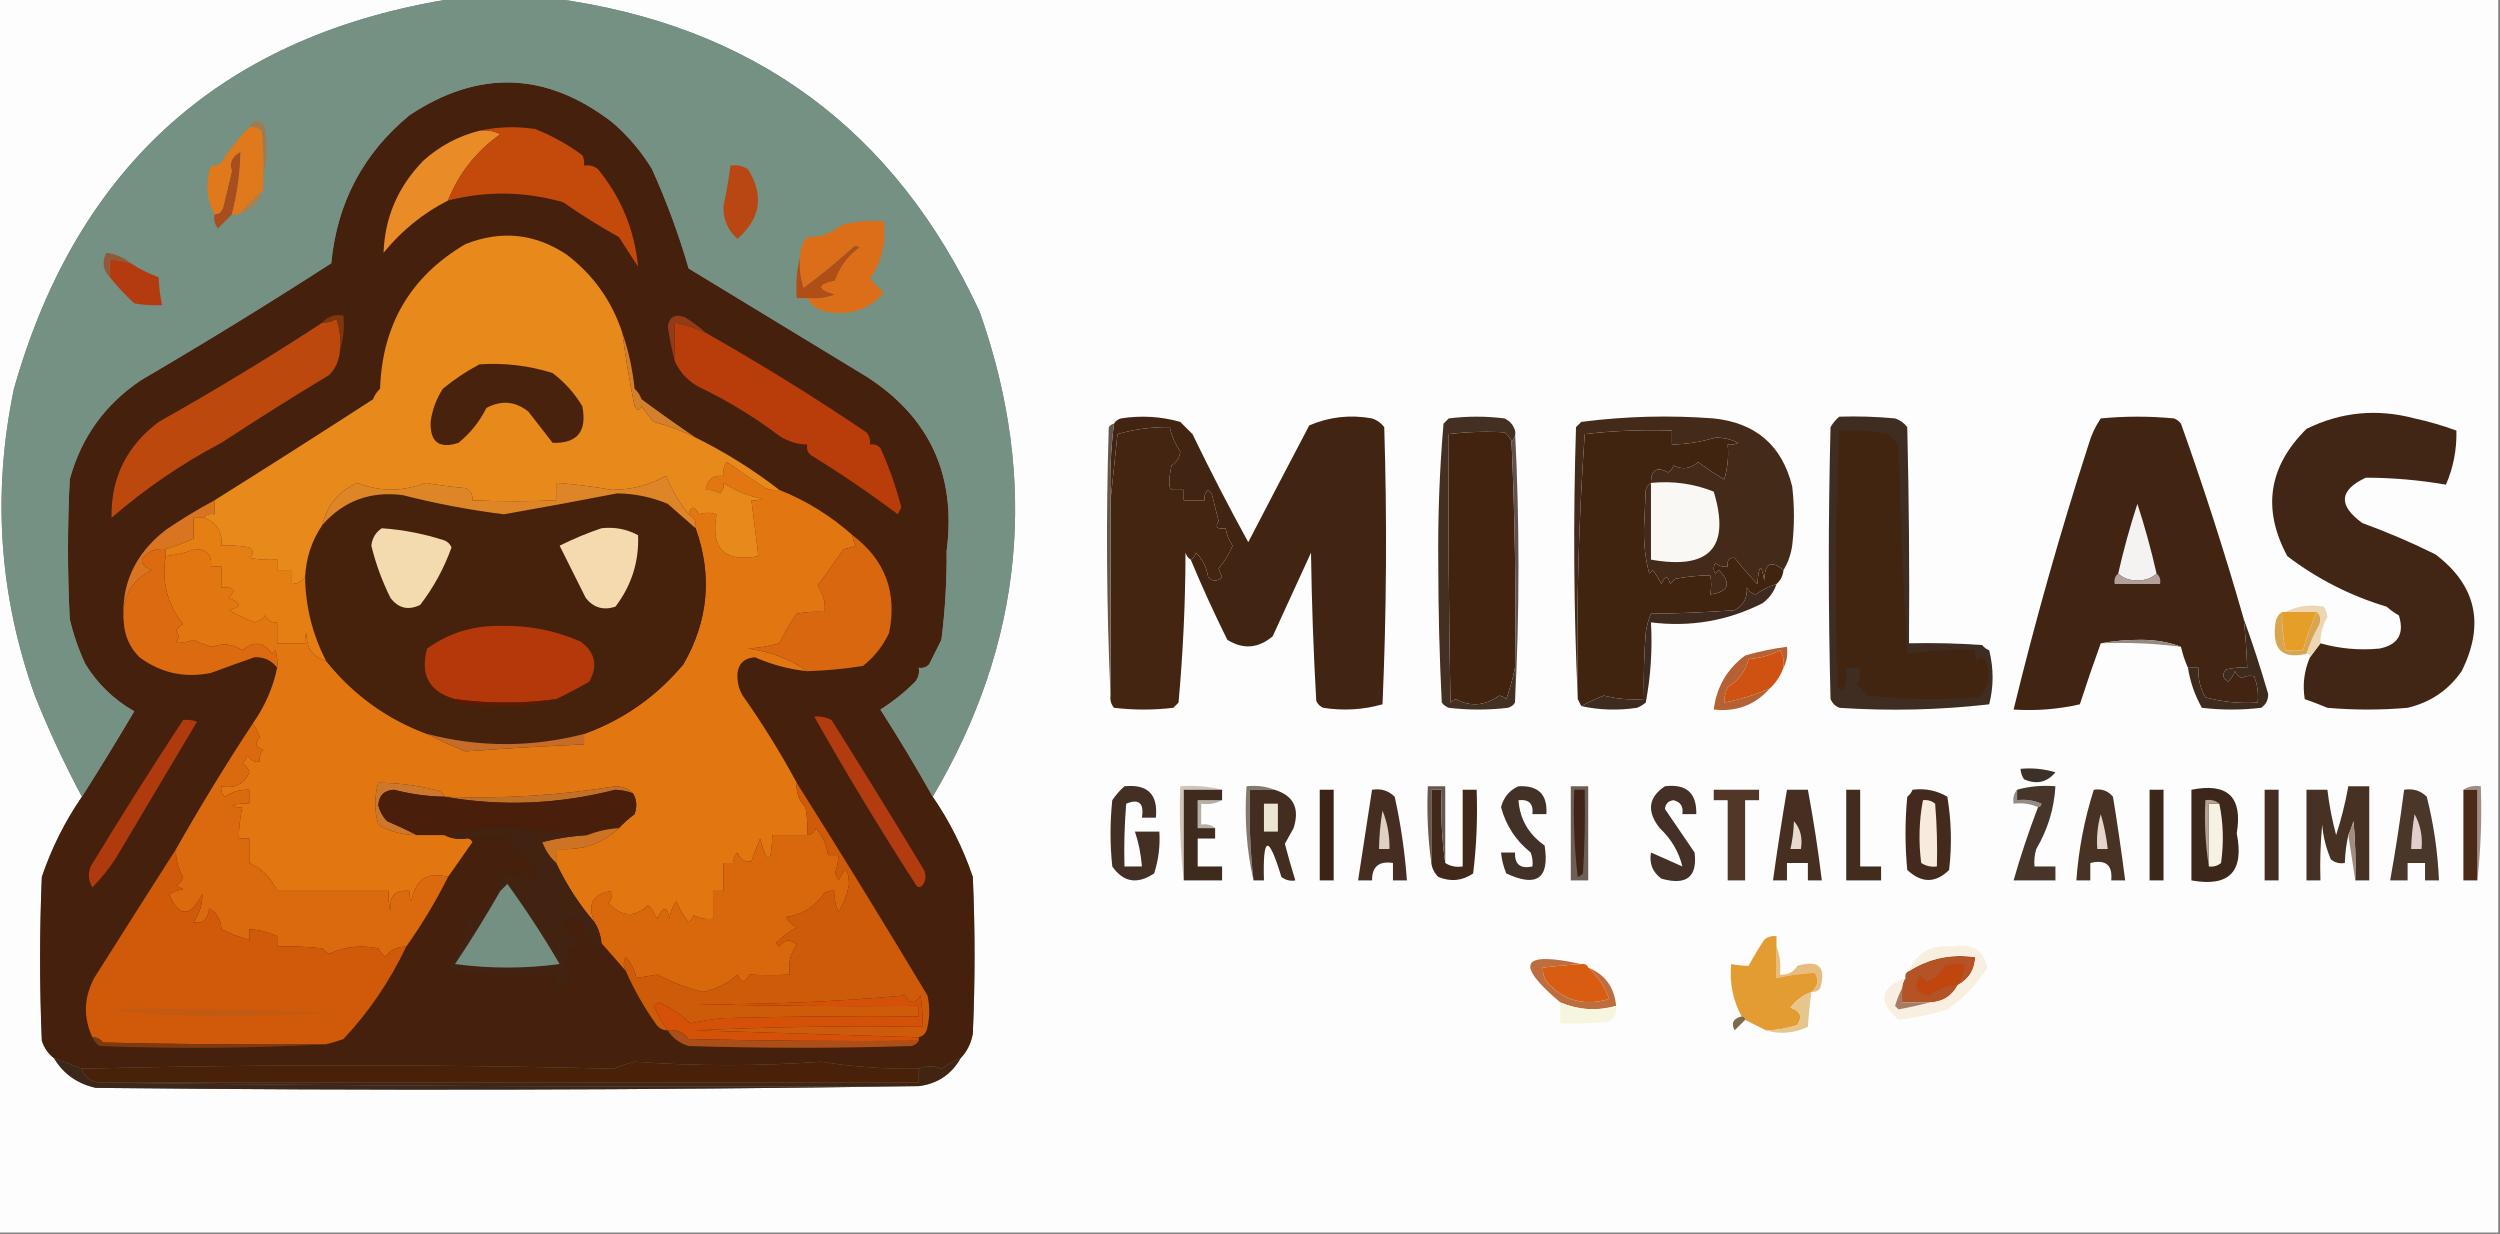 <?xml version="1.0" encoding="UTF-8"?>
<!DOCTYPE svg PUBLIC "-//W3C//DTD SVG 1.1//EN" "http://www.w3.org/Graphics/SVG/1.1/DTD/svg11.dtd">
<svg xmlns="http://www.w3.org/2000/svg" version="1.1" width="717px" height="354px" style="shape-rendering:geometricPrecision; text-rendering:geometricPrecision; image-rendering:optimizeQuality; fill-rule:evenodd; clip-rule:evenodd" xmlns:xlink="http://www.w3.org/1999/xlink">
<rect width="100%" height="100%" fill="#808080" stroke="none"/>
<g><path style="opacity:1" fill="#fdfdfd" d="M -0.5,-0.5 C 43.167,-0.5 86.833,-0.5 130.5,-0.5C 64.42,9.742 22.254,47.076 4,111.5C -2.265,141.452 -0.265,170.785 10,199.5C 13.981,209.46 18.481,219.126 23.5,228.5C 18.62,235.593 14.787,243.259 12,251.5C 11.333,267.167 11.333,282.833 12,298.5C 12.697,300.584 13.864,302.251 15.5,303.5C 18.183,307.991 22.183,310.824 27.5,312C 106.334,312.832 185.001,312.666 263.5,311.5C 268.837,310.828 272.837,308.161 275.5,303.5C 277.311,301.615 278.478,299.281 279,296.5C 279.667,281.5 279.667,266.5 279,251.5C 276.213,243.259 272.38,235.593 267.5,228.5C 293.589,184.361 298.089,138.028 281,89.5C 256.751,37.104 215.918,7.104 158.5,-0.5C 344.5,-0.5 530.5,-0.5 716.5,-0.5C 716.5,117.5 716.5,235.5 716.5,353.5C 477.5,353.5 238.5,353.5 -0.5,353.5C -0.5,235.5 -0.5,117.5 -0.5,-0.5 Z"/></g>
<g><path style="opacity:1" fill="#45200d" d="M 267.5,228.5 C 272.38,235.593 276.213,243.259 279,251.5C 279.667,266.5 279.667,281.5 279,296.5C 278.478,299.281 277.311,301.615 275.5,303.5C 273.564,304.259 271.731,305.259 270,306.5C 267.888,305.614 265.722,305.614 263.5,306.5C 254.109,306.663 244.775,305.996 235.5,304.5C 217.65,305.799 199.816,305.799 182,304.5C 179.923,305.017 177.923,305.684 176,306.5C 125.26,305.228 74.427,305.228 23.5,306.5C 20.81,305.454 18.143,304.454 15.5,303.5C 13.864,302.251 12.697,300.584 12,298.5C 11.333,282.833 11.333,267.167 12,251.5C 14.787,243.259 18.62,235.593 23.5,228.5C 28.607,220.464 33.607,212.298 38.5,204C 32.712,200.713 28.046,196.213 24.5,190.5C 22.541,186.331 21.041,181.998 20,177.5C 19.333,164.167 19.333,150.833 20,137.5C 23.278,125.446 30.111,115.946 40.5,109C 58.951,98.198 77.118,87.032 95,75.5C 96.659,58.151 104.159,43.984 117.5,33C 137.322,19.892 156.655,20.559 175.5,35C 180.083,38.912 183.917,43.412 187,48.5C 191.193,57.791 194.693,67.291 197.5,77C 214.515,87.356 231.515,97.689 248.5,108C 266.649,119.643 274.316,136.309 271.5,158C 271.563,166.544 271.063,175.044 270,183.5C 268.833,185.833 267.667,188.167 266.5,190.5C 265.675,191.386 264.675,191.719 263.5,191.5C 263.762,192.978 263.429,194.311 262.5,195.5C 259.431,198.577 256.097,201.244 252.5,203.5C 257.777,211.731 262.777,220.064 267.5,228.5 Z"/></g>
<g><path style="opacity:1" fill="#412310" d="M 433.5,126.5 C 434.488,148.091 434.822,169.758 434.5,191.5C 433.907,194.5 433.074,197.5 432,200.5C 431.439,199.978 430.772,199.645 430,199.5C 425.885,202.439 421.718,202.773 417.5,200.5C 416.914,200.709 416.414,201.043 416,201.5C 415.5,175.835 415.333,150.169 415.5,124.5C 420.828,123.852 426.162,123.685 431.5,124C 432.381,124.708 433.047,125.542 433.5,126.5 Z"/></g>
<g><path style="opacity:1" fill="#412410" d="M 473.5,138.5 C 472.778,138.918 472.278,139.584 472,140.5C 471.833,144.167 471.667,147.833 471.5,151.5C 471.396,155.947 471.896,160.28 473,164.5C 473.333,164.167 473.667,163.833 474,163.5C 474.923,164.759 475.757,166.092 476.5,167.5C 477.541,165.009 478.374,165.009 479,167.5C 479.5,167 480,166.5 480.5,166C 483.863,165.374 487.196,165.041 490.5,165C 490.854,166.626 490.854,168.459 490.5,170.5C 495.824,169.693 496.658,167.359 493,163.5C 492.667,163.833 492.333,164.167 492,164.5C 491.333,163.5 491.333,162.5 492,161.5C 493.011,162.337 494.178,162.67 495.5,162.5C 495.272,160.645 495.939,159.812 497.5,160C 499.559,162.634 501.725,165.134 504,167.5C 504.464,161.825 505.131,161.492 506,166.5C 506.079,161.539 507.912,160.539 511.5,163.5C 511.34,165.153 510.674,166.486 509.5,167.5C 507.332,168.179 505.332,169.179 503.5,170.5C 502.353,170.182 501.519,169.516 501,168.5C 501.16,171.509 499.993,173.675 497.5,175C 489.344,175.62 481.344,175.953 473.5,176C 472.751,177.734 472.251,179.567 472,181.5C 471.5,187.825 471.334,194.158 471.5,200.5C 467.563,200.793 463.73,200.46 460,199.5C 457.741,200.38 455.575,201.38 453.5,202.5C 453.167,201.833 452.833,201.167 452.5,200.5C 452.056,175.13 452.723,149.796 454.5,124.5C 462.778,123.53 471.111,123.197 479.5,123.5C 479.5,124.833 479.5,126.167 479.5,127.5C 483.742,127.399 487.909,126.732 492,125.5C 494.3,125.494 496.466,125.994 498.5,127C 497.552,127.483 496.552,127.649 495.5,127.5C 495.82,130.898 495.487,134.232 494.5,137.5C 491.868,135.941 489.368,134.274 487,132.5C 484.833,134.464 482.499,134.798 480,133.5C 479.692,134.308 479.192,134.975 478.5,135.5C 475.15,133.726 473.484,134.726 473.5,138.5 Z"/></g>
<g><path style="opacity:1" fill="#412512" d="M 341.5,160.5 C 342.222,160.082 342.722,159.416 343,158.5C 344.905,160.424 346.072,162.757 346.5,165.5C 347.833,166.833 349.167,166.833 350.5,165.5C 350.069,164.707 349.735,163.873 349.5,163C 351.228,161.039 352.561,158.872 353.5,156.5C 352.453,154.944 351.786,153.277 351.5,151.5C 349.058,151.881 348.391,151.214 349.5,149.5C 348.833,146.833 348.167,144.167 347.5,141.5C 347.167,141.167 346.833,140.833 346.5,140.5C 345.614,141.325 345.281,142.325 345.5,143.5C 343.5,143.5 341.5,143.5 339.5,143.5C 339.5,142.5 339.5,141.5 339.5,140.5C 338.5,140.5 337.5,140.5 336.5,140.5C 335.157,140.621 334.99,138.288 336,133.5C 337.464,132.541 338.297,131.208 338.5,129.5C 337.023,127.361 336.023,125.028 335.5,122.5C 330.392,122.43 325.392,123.097 320.5,124.5C 319.833,130.988 319.167,137.321 318.5,143.5C 318.236,136.11 318.57,128.777 319.5,121.5C 319.918,120.778 320.584,120.278 321.5,120C 327.281,119.097 332.947,119.43 338.5,121C 339.667,122.167 340.833,123.333 342,124.5C 347.078,134.99 352.411,145.323 358,155.5C 363.766,144.373 369.599,133.206 375.5,122C 381.245,119.54 387.245,118.873 393.5,120C 394.931,120.465 396.097,121.299 397,122.5C 397.828,149.072 397.661,175.572 396.5,202C 390.947,203.57 385.281,203.903 379.5,203C 378.572,202.612 377.905,201.945 377.5,201C 376.692,186.866 376.192,172.699 376,158.5C 372.333,166.5 368.667,174.5 365,182.5C 360.855,185.979 356.522,186.312 352,183.5C 348.235,175.918 344.735,168.251 341.5,160.5 Z"/></g>
<g><path style="opacity:1" fill="#432511" d="M 341.5,160.5 C 340.778,160.082 340.278,159.416 340,158.5C 339.967,172.927 339.3,187.26 338,201.5C 337.5,202 337,202.5 336.5,203C 330.833,203.667 325.167,203.667 319.5,203C 318.663,201.989 318.33,200.822 318.5,199.5C 318.5,180.833 318.5,162.167 318.5,143.5C 319.167,137.321 319.833,130.988 320.5,124.5C 325.392,123.097 330.392,122.43 335.5,122.5C 336.023,125.028 337.023,127.361 338.5,129.5C 338.297,131.208 337.464,132.541 336,133.5C 334.99,138.288 335.157,140.621 336.5,140.5C 337.5,140.5 338.5,140.5 339.5,140.5C 339.5,141.5 339.5,142.5 339.5,143.5C 341.5,143.5 343.5,143.5 345.5,143.5C 345.281,142.325 345.614,141.325 346.5,140.5C 346.833,140.833 347.167,141.167 347.5,141.5C 348.167,144.167 348.833,146.833 349.5,149.5C 348.391,151.214 349.058,151.881 351.5,151.5C 351.786,153.277 352.453,154.944 353.5,156.5C 352.561,158.872 351.228,161.039 349.5,163C 349.735,163.873 350.069,164.707 350.5,165.5C 349.167,166.833 347.833,166.833 346.5,165.5C 346.072,162.757 344.905,160.424 343,158.5C 342.722,159.416 342.222,160.082 341.5,160.5 Z"/></g>
<g><path style="opacity:1" fill="#61504b" d="M 434.5,123.5 C 435.833,149.5 435.833,175.5 434.5,201.5C 434.5,198.167 434.5,194.833 434.5,191.5C 434.822,169.758 434.488,148.091 433.5,126.5C 434.404,125.791 434.737,124.791 434.5,123.5 Z"/></g>
<g><path style="opacity:1" fill="#412615" d="M 662.5,188.5 C 663.5,187.167 664.5,185.833 665.5,184.5C 671.075,186.064 676.742,186.564 682.5,186C 687.8,184.905 689.633,181.738 688,176.5C 686.745,175.789 685.579,174.956 684.5,174C 674.09,170.879 664.59,166.045 656,159.5C 648.752,146.003 650.585,133.837 661.5,123C 671.39,118.135 681.723,117.135 692.5,120C 696.606,120.891 700.606,122.058 704.5,123.5C 704.624,128.931 703.624,134.098 701.5,139C 693.916,137.686 686.249,137.02 678.5,137C 670.857,140.591 670.524,144.924 677.5,150C 684.664,152.61 691.664,155.61 698.5,159C 710.194,167.881 712.694,179.047 706,192.5C 702.206,197.95 697.039,201.45 690.5,203C 682.833,203.667 675.167,203.667 667.5,203C 665.341,202.088 663.175,201.255 661,200.5C 660.331,196.351 660.831,192.351 662.5,188.5 Z"/></g>
<g><path style="opacity:1" fill="#443022" d="M 434.5,123.5 C 434.737,124.791 434.404,125.791 433.5,126.5C 433.047,125.542 432.381,124.708 431.5,124C 426.162,123.685 420.828,123.852 415.5,124.5C 415.333,150.169 415.5,175.835 416,201.5C 416.414,201.043 416.914,200.709 417.5,200.5C 421.718,202.773 425.885,202.439 430,199.5C 430.772,199.645 431.439,199.978 432,200.5C 433.074,197.5 433.907,194.5 434.5,191.5C 434.5,194.833 434.5,198.167 434.5,201.5C 434.082,202.222 433.416,202.722 432.5,203C 426.833,203.667 421.167,203.667 415.5,203C 414.692,202.692 414.025,202.192 413.5,201.5C 412.842,188.377 412.509,175.21 412.5,162C 412.35,148.409 412.85,134.909 414,121.5C 414.5,121 415,120.5 415.5,120C 420.833,119.333 426.167,119.333 431.5,120C 433.063,120.759 434.063,121.926 434.5,123.5 Z"/></g>
<g><path style="opacity:1" fill="#63564d" d="M 319.5,121.5 C 318.57,128.777 318.236,136.11 318.5,143.5C 318.5,162.167 318.5,180.833 318.5,199.5C 317.337,174.003 317.17,148.337 318,122.5C 318.383,121.944 318.883,121.611 319.5,121.5 Z"/></g>
<g><path style="opacity:1" fill="#442b19" d="M 511.5,163.5 C 507.912,160.539 506.079,161.539 506,166.5C 505.131,161.492 504.464,161.825 504,167.5C 501.725,165.134 499.559,162.634 497.5,160C 495.939,159.812 495.272,160.645 495.5,162.5C 494.178,162.67 493.011,162.337 492,161.5C 491.333,162.5 491.333,163.5 492,164.5C 492.333,164.167 492.667,163.833 493,163.5C 496.658,167.359 495.824,169.693 490.5,170.5C 490.854,168.459 490.854,166.626 490.5,165C 487.196,165.041 483.863,165.374 480.5,166C 480,166.5 479.5,167 479,167.5C 478.374,165.009 477.541,165.009 476.5,167.5C 475.757,166.092 474.923,164.759 474,163.5C 473.667,163.833 473.333,164.167 473,164.5C 471.896,160.28 471.396,155.947 471.5,151.5C 471.667,147.833 471.833,144.167 472,140.5C 472.278,139.584 472.778,138.918 473.5,138.5C 473.484,134.726 475.15,133.726 478.5,135.5C 479.192,134.975 479.692,134.308 480,133.5C 482.499,134.798 484.833,134.464 487,132.5C 489.368,134.274 491.868,135.941 494.5,137.5C 495.487,134.232 495.82,130.898 495.5,127.5C 496.552,127.649 497.552,127.483 498.5,127C 496.466,125.994 494.3,125.494 492,125.5C 487.909,126.732 483.742,127.399 479.5,127.5C 479.5,126.167 479.5,124.833 479.5,123.5C 471.111,123.197 462.778,123.53 454.5,124.5C 452.723,149.796 452.056,175.13 452.5,200.5C 451.337,174.67 451.17,148.67 452,122.5C 452.5,122 453,121.5 453.5,121C 466.071,119.373 478.738,119.04 491.5,120C 503.608,121.289 511.108,127.789 514,139.5C 514.667,145.167 514.667,150.833 514,156.5C 513.61,159.104 512.776,161.438 511.5,163.5 Z"/></g>
<g><path style="opacity:1" fill="#faf8f5" d="M 473.5,138.5 C 479.762,137.872 485.762,138.705 491.5,141C 496.345,156.999 490.345,163.499 473.5,160.5C 473.5,153.167 473.5,145.833 473.5,138.5 Z"/></g>
<g><path style="opacity:1" fill="#412512" d="M 643.5,177.5 C 643.998,182.152 644.331,186.819 644.5,191.5C 642.473,191.338 640.473,191.505 638.5,192C 637.216,193.297 637.383,194.464 639,195.5C 639.915,194.672 640.581,193.672 641,192.5C 641.388,193.428 642.055,194.095 643,194.5C 644.162,193.813 645.328,193.647 646.5,194C 647.435,196.381 647.768,198.881 647.5,201.5C 642.401,201.825 637.401,201.325 632.5,200C 631.009,197.379 630.342,194.545 630.5,191.5C 629.5,191.5 628.5,191.5 627.5,191.5C 626.637,189.579 625.971,187.579 625.5,185.5C 622.062,184.177 618.229,183.51 614,183.5C 609.985,183.501 606.151,183.835 602.5,184.5C 600.428,190.215 598.428,196.048 596.5,202C 590.285,203.416 583.952,203.916 577.5,203.5C 583.72,177.96 590.887,152.626 599,127.5C 599.765,124.804 600.932,122.304 602.5,120C 609.5,119.333 616.5,119.333 623.5,120C 624.308,120.308 624.975,120.808 625.5,121.5C 632.1,139.967 638.1,158.634 643.5,177.5 Z"/></g>
<g><path style="opacity:1" fill="#f4f3f2" d="M 618.5,164.5 C 617.129,165.787 615.295,166.453 613,166.5C 610.705,166.453 608.871,165.787 607.5,164.5C 609.022,157.765 610.855,151.099 613,144.5C 615.149,151.098 616.982,157.764 618.5,164.5 Z"/></g>
<g><path style="opacity:1" fill="#b2a19b" d="M 607.5,164.5 C 608.871,165.787 610.705,166.453 613,166.5C 615.295,166.453 617.129,165.787 618.5,164.5C 619.404,165.209 619.737,166.209 619.5,167.5C 615.167,167.5 610.833,167.5 606.5,167.5C 606.263,166.209 606.596,165.209 607.5,164.5 Z"/></g>
<g><path style="opacity:1" fill="#edd6b4" d="M 665.5,184.5 C 664.5,185.833 663.5,187.167 662.5,188.5C 662.5,187.833 662.167,187.5 661.5,187.5C 662.377,184.742 663.544,182.076 665,179.5C 665.765,177.934 665.598,176.601 664.5,175.5C 661.5,175.5 658.5,175.5 655.5,175.5C 658.885,173.755 662.552,173.255 666.5,174C 667.081,174.893 667.415,175.893 667.5,177C 666.14,179.27 665.473,181.77 665.5,184.5 Z"/></g>
<g><path style="opacity:1" fill="#d8a651" d="M 654.5,175.5 C 654.423,179.215 654.756,182.881 655.5,186.5C 657.167,186.5 658.833,186.5 660.5,186.5C 661.506,182.674 662.839,179.008 664.5,175.5C 665.598,176.601 665.765,177.934 665,179.5C 663.544,182.076 662.377,184.742 661.5,187.5C 654.751,189.085 651.751,186.418 652.5,179.5C 652.585,177.667 653.252,176.334 654.5,175.5 Z"/></g>
<g><path style="opacity:1" fill="#e59f29" d="M 654.5,175.5 C 654.833,175.5 655.167,175.5 655.5,175.5C 658.5,175.5 661.5,175.5 664.5,175.5C 662.839,179.008 661.506,182.674 660.5,186.5C 658.833,186.5 657.167,186.5 655.5,186.5C 654.756,182.881 654.423,179.215 654.5,175.5 Z"/></g>
<g><path style="opacity:1" fill="#948983" d="M 602.5,184.5 C 606.151,183.835 609.985,183.501 614,183.5C 618.229,183.51 622.062,184.177 625.5,185.5C 617.92,184.534 610.253,184.201 602.5,184.5 Z"/></g>
<g><path style="opacity:1" fill="#e27711" d="M 223.5,140.5 C 231.257,143.586 238.257,147.92 244.5,153.5C 244.539,154.583 244.873,155.583 245.5,156.5C 244.302,156.94 243.135,157.273 242,157.5C 239.447,161.039 236.947,164.539 234.5,168C 236.113,170.228 236.78,172.728 236.5,175.5C 233.813,175.336 231.146,175.503 228.5,176C 226.618,178.705 224.951,181.538 223.5,184.5C 220.553,185.321 217.553,185.821 214.5,186C 220.866,186.82 226.532,188.987 231.5,192.5C 226.279,191.945 221.279,190.612 216.5,188.5C 212.991,188.808 211.324,190.808 211.5,194.5C 211.577,196.299 212.077,197.966 213,199.5C 218.679,207.526 223.845,215.859 228.5,224.5C 228.264,227.226 229.097,229.559 231,231.5C 231.497,234.146 231.664,236.813 231.5,239.5C 228.167,239.5 224.833,239.5 221.5,239.5C 221.239,247.972 220.073,248.305 218,240.5C 217.088,242.659 216.255,244.825 215.5,247C 213.609,247.309 212.275,246.475 211.5,244.5C 210.614,245.325 210.281,246.325 210.5,247.5C 209.5,247.5 208.5,247.5 207.5,247.5C 207.5,250.167 207.5,252.833 207.5,255.5C 206.5,255.5 205.5,255.5 204.5,255.5C 204.5,258.167 204.5,260.833 204.5,263.5C 202.533,263.739 200.699,263.406 199,262.5C 198.692,263.308 198.192,263.975 197.5,264.5C 196.043,262.725 194.876,260.725 194,258.5C 192.883,259.949 192.216,261.616 192,263.5C 191.374,259.864 190.207,259.864 188.5,263.5C 187.757,262.092 186.923,260.759 186,259.5C 182.148,263.212 178.314,263.046 174.5,259C 175.337,257.989 175.67,256.822 175.5,255.5C 169.975,256.358 168.309,259.358 170.5,264.5C 166.112,259.414 162.445,253.747 159.5,247.5C 159.5,246.167 159.5,244.833 159.5,243.5C 162.187,243.664 164.854,243.497 167.5,243C 171.349,242.004 174.682,240.17 177.5,237.5C 178.833,236.067 180.333,234.733 182,233.5C 182.789,231.288 182.622,229.288 181.5,227.5C 180.306,226.223 178.64,225.556 176.5,225.5C 160.287,228.143 143.954,229.143 127.5,228.5C 127.03,227.307 126.03,226.64 124.5,226.5C 119.243,225.182 113.91,224.515 108.5,224.5C 107.329,228.518 107.329,232.518 108.5,236.5C 111.888,238.518 115.554,239.518 119.5,239.5C 122.167,239.5 124.833,239.5 127.5,239.5C 129.265,240.461 131.265,240.795 133.5,240.5C 134.376,240.369 135.043,240.702 135.5,241.5C 133.144,244.9 130.811,248.233 128.5,251.5C 122.613,249.877 119.113,252.211 118,258.5C 117.517,257.552 117.351,256.552 117.5,255.5C 113.241,255.102 111.408,257.102 112,261.5C 111.505,259.527 111.338,257.527 111.5,255.5C 100.833,255.5 90.167,255.5 79.5,255.5C 77.833,251.833 75.167,249.167 71.5,247.5C 71.5,245.167 71.5,242.833 71.5,240.5C 70.5,240.5 69.5,240.5 68.5,240.5C 68.508,237.455 68.841,234.455 69.5,231.5C 68.448,231.649 67.448,231.483 66.5,231C 68.134,230.506 69.801,230.34 71.5,230.5C 71.5,229.167 71.5,227.833 71.5,226.5C 68.951,226.387 66.618,227.054 64.5,228.5C 63.614,227.675 63.281,226.675 63.5,225.5C 67.367,226.225 70.034,224.892 71.5,221.5C 71.182,220.353 70.516,219.519 69.5,219C 70.126,218.25 70.626,217.416 71,216.5C 71.71,217.973 72.876,218.64 74.5,218.5C 74.33,217.178 74.663,216.011 75.5,215C 73.311,214.323 72.978,213.156 74.5,211.5C 74.006,209.974 73.339,208.641 72.5,207.5C 75.955,202.596 78.289,197.263 79.5,191.5C 79.66,189.801 79.493,188.134 79,186.5C 78.667,186.833 78.333,187.167 78,187.5C 75.644,184.052 72.811,183.719 69.5,186.5C 66.77,184.695 63.937,184.362 61,185.5C 59.072,185.067 57.239,184.4 55.5,183.5C 53.845,184.228 52.179,184.395 50.5,184C 51.424,183.15 51.424,182.15 50.5,181C 50.905,180.055 51.572,179.388 52.5,179C 47.972,173.323 46.305,166.823 47.5,159.5C 50.397,159.212 53.23,158.545 56,157.5C 59.337,157.504 60.837,159.17 60.5,162.5C 61.5,162.5 62.5,162.5 63.5,162.5C 63.5,164.5 63.5,166.5 63.5,168.5C 67.257,168.286 67.924,169.286 65.5,171.5C 69.378,172.885 69.378,174.051 65.5,175C 67.94,176.303 70.44,177.47 73,178.5C 74.261,178.241 75.261,177.574 76,176.5C 76.71,177.973 77.876,178.64 79.5,178.5C 79.5,180.5 79.5,182.5 79.5,184.5C 82.167,184.5 84.833,184.5 87.5,184.5C 87.35,183.448 87.517,182.448 88,181.5C 87.699,185.69 89.533,188.357 93.5,189.5C 101.253,199.203 110.919,206.203 122.5,210.5C 125.997,212.309 129.664,213.975 133.5,215.5C 144.817,214.667 156.15,214.001 167.5,213.5C 167.5,212.5 167.5,211.5 167.5,210.5C 178.738,206.448 188.238,199.781 196,190.5C 203.176,178.002 204.343,165.002 199.5,151.5C 199.771,149.62 199.104,148.287 197.5,147.5C 198.12,145.023 199.12,145.023 200.5,147.5C 202.003,146.948 203.669,146.948 205.5,147.5C 203.753,157.37 207.753,161.37 217.5,159.5C 216.833,154.167 216.167,148.833 215.5,143.5C 216.552,143.649 217.552,143.483 218.5,143C 214.405,142.175 210.738,140.675 207.5,138.5C 207.719,139.675 207.386,140.675 206.5,141.5C 205.264,140.754 203.93,140.421 202.5,140.5C 202.746,137.53 204.412,136.197 207.5,136.5C 207.238,135.022 207.571,133.689 208.5,132.5C 212.13,135.058 215.796,137.558 219.5,140C 220.793,140.49 222.127,140.657 223.5,140.5 Z"/></g>
<g><path style="opacity:1" fill="#3f2d21" d="M 527.5,119.5 C 532.844,119.334 538.177,119.501 543.5,120C 544.931,120.465 546.097,121.299 547,122.5C 547.5,143.164 547.667,163.831 547.5,184.5C 554.508,184.334 561.508,184.5 568.5,185C 569.025,185.692 569.692,186.192 570.5,186.5C 571.804,191.719 571.804,196.886 570.5,202C 556.26,203.632 541.927,203.965 527.5,203C 526.333,202.5 525.5,201.667 525,200.5C 524.333,174.5 524.333,148.5 525,122.5C 525.698,121.309 526.531,120.309 527.5,119.5 Z"/></g>
<g><path style="opacity:1" fill="#412511" d="M 527.5,123.5 C 532.214,123.173 536.88,123.507 541.5,124.5C 542.5,125.5 543.5,126.5 544.5,127.5C 545.023,147.581 545.856,167.581 547,187.5C 553.41,186.522 559.91,186.189 566.5,186.5C 566.351,187.552 566.517,188.552 567,189.5C 567.741,188.359 568.575,188.359 569.5,189.5C 571.097,193.508 570.431,197.008 567.5,200C 556.818,200.832 546.151,200.666 535.5,199.5C 534.737,198.281 533.737,197.281 532.5,196.5C 533.309,194.929 533.643,193.262 533.5,191.5C 532.167,191.5 530.833,191.5 529.5,191.5C 529.808,193.924 529.474,196.257 528.5,198.5C 527.808,197.975 527.308,197.308 527,196.5C 526.206,172.143 526.372,147.81 527.5,123.5 Z"/></g>
<g><path style="opacity:1" fill="#b56134" d="M 511.5,191.5 C 511.785,189.712 511.452,188.045 510.5,186.5C 507.692,187.97 504.692,188.803 501.5,189C 500.625,192.537 498.625,195.204 495.5,197C 494.852,198.44 494.519,199.94 494.5,201.5C 498.956,200.635 503.29,199.301 507.5,197.5C 503.305,202.224 497.972,204.224 491.5,203.5C 492.324,197.013 495.324,191.847 500.5,188C 504.453,186.852 508.453,186.018 512.5,185.5C 512.795,187.735 512.461,189.735 511.5,191.5 Z"/></g>
<g><path style="opacity:1" fill="#749183" d="M 130.5,-0.5 C 139.833,-0.5 149.167,-0.5 158.5,-0.5C 215.918,7.104 256.751,37.104 281,89.5C 298.089,138.028 293.589,184.361 267.5,228.5C 262.777,220.064 257.777,211.731 252.5,203.5C 256.097,201.244 259.431,198.577 262.5,195.5C 263.429,194.311 263.762,192.978 263.5,191.5C 264.675,191.719 265.675,191.386 266.5,190.5C 267.667,188.167 268.833,185.833 270,183.5C 271.063,175.044 271.563,166.544 271.5,158C 274.316,136.309 266.649,119.643 248.5,108C 231.515,97.689 214.515,87.356 197.5,77C 194.693,67.291 191.193,57.791 187,48.5C 183.917,43.412 180.083,38.912 175.5,35C 156.655,20.559 137.322,19.892 117.5,33C 104.159,43.984 96.659,58.151 95,75.5C 77.118,87.032 58.951,98.198 40.5,109C 30.111,115.946 23.278,125.446 20,137.5C 19.333,150.833 19.333,164.167 20,177.5C 21.041,181.998 22.541,186.331 24.5,190.5C 28.046,196.213 32.712,200.713 38.5,204C 33.607,212.298 28.607,220.464 23.5,228.5C 18.481,219.126 13.981,209.46 10,199.5C -0.265,170.785 -2.265,141.452 4,111.5C 22.254,47.076 64.42,9.742 130.5,-0.5 Z"/></g>
<g><path style="opacity:1" fill="#d9670f" d="M 244.5,153.5 C 253.859,160.564 257.359,169.898 255,181.5C 253.27,185.235 250.77,188.402 247.5,191C 242.192,191.83 236.859,192.33 231.5,192.5C 226.532,188.987 220.866,186.82 214.5,186C 217.553,185.821 220.553,185.321 223.5,184.5C 224.951,181.538 226.618,178.705 228.5,176C 231.146,175.503 233.813,175.336 236.5,175.5C 236.78,172.728 236.113,170.228 234.5,168C 236.947,164.539 239.447,161.039 242,157.5C 243.135,157.273 244.302,156.94 245.5,156.5C 244.873,155.583 244.539,154.583 244.5,153.5 Z"/></g>
<g><path style="opacity:1" fill="#46210c" d="M 199.5,151.5 C 204.343,165.002 203.176,178.002 196,190.5C 188.238,199.781 178.738,206.448 167.5,210.5C 152.468,214.376 137.468,214.376 122.5,210.5C 110.919,206.203 101.253,199.203 93.5,189.5C 89.623,181.992 87.623,173.992 87.5,165.5C 87.773,159.973 89.439,154.973 92.5,150.5C 98.564,143.642 106.231,140.809 115.5,142C 125.015,144.432 134.682,146.266 144.5,147.5C 155.352,145.605 166.185,143.605 177,141.5C 182.026,141.564 186.86,142.564 191.5,144.5C 194.186,146.856 196.853,149.189 199.5,151.5 Z"/></g>
<g><path style="opacity:1" fill="#b5380a" d="M 159.5,200.5 C 149.833,201.833 140.167,201.833 130.5,200.5C 123.08,198.37 120.413,193.537 122.5,186C 128.711,181.542 135.711,179.376 143.5,179.5C 151.542,179.294 159.209,180.794 166.5,184C 170.707,187.07 171.54,190.903 169,195.5C 165.851,197.323 162.684,198.99 159.5,200.5 Z"/></g>
<g><path style="opacity:1" fill="#db6a10" d="M 47.5,157.5 C 47.5,158.167 47.5,158.833 47.5,159.5C 46.305,166.823 47.972,173.323 52.5,179C 51.572,179.388 50.905,180.055 50.5,181C 51.424,182.15 51.424,183.15 50.5,184C 52.179,184.395 53.845,184.228 55.5,183.5C 57.239,184.4 59.072,185.067 61,185.5C 63.937,184.362 66.77,184.695 69.5,186.5C 72.811,183.719 75.644,184.052 78,187.5C 78.333,187.167 78.667,186.833 79,186.5C 79.493,188.134 79.66,189.801 79.5,191.5C 77.878,189.391 75.712,188.391 73,188.5C 68.862,189.943 64.696,191.443 60.5,193C 52.939,194.532 46.106,193.032 40,188.5C 37.247,185.744 35.747,182.411 35.5,178.5C 34.774,171.616 37.44,166.616 43.5,163.5C 39.81,161.949 39.81,160.116 43.5,158C 44.793,157.51 46.127,157.343 47.5,157.5 Z"/></g>
<g><path style="opacity:1" fill="#f5daaf" d="M 172.5,151.5 C 176.257,151.071 179.757,151.737 183,153.5C 183.294,161.087 181.127,167.921 176.5,174C 173.044,175.123 170.21,174.29 168,171.5C 165.5,166.5 163,161.5 160.5,156.5C 164.476,154.521 168.476,152.854 172.5,151.5 Z"/></g>
<g><path style="opacity:1" fill="#e57f14" d="M 58.5,148.5 C 62.187,149.874 63.853,152.541 63.5,156.5C 66.187,156.336 68.854,156.503 71.5,157C 72.833,158 72.833,159 71.5,160C 74.146,160.497 76.813,160.664 79.5,160.5C 79.5,161.5 79.5,162.5 79.5,163.5C 80.833,163.5 82.167,163.5 83.5,163.5C 83.5,164.833 83.5,166.167 83.5,167.5C 85.199,167.473 86.533,166.806 87.5,165.5C 87.623,173.992 89.623,181.992 93.5,189.5C 89.533,188.357 87.699,185.69 88,181.5C 87.517,182.448 87.35,183.448 87.5,184.5C 84.833,184.5 82.167,184.5 79.5,184.5C 79.5,182.5 79.5,180.5 79.5,178.5C 77.876,178.64 76.71,177.973 76,176.5C 75.261,177.574 74.261,178.241 73,178.5C 70.44,177.47 67.94,176.303 65.5,175C 69.378,174.051 69.378,172.885 65.5,171.5C 67.924,169.286 67.257,168.286 63.5,168.5C 63.5,166.5 63.5,164.5 63.5,162.5C 62.5,162.5 61.5,162.5 60.5,162.5C 60.837,159.17 59.337,157.504 56,157.5C 53.23,158.545 50.397,159.212 47.5,159.5C 47.5,158.833 47.5,158.167 47.5,157.5C 50.255,156.656 52.921,155.656 55.5,154.5C 55.5,152.5 55.5,150.5 55.5,148.5C 56.5,148.5 57.5,148.5 58.5,148.5 Z"/></g>
<g><path style="opacity:1" fill="#f4daaf" d="M 109.5,151.5 C 115.621,151.926 121.621,153.093 127.5,155C 128.428,155.388 129.095,156.055 129.5,157C 127.337,163.017 124.337,168.517 120.5,173.5C 117.104,175.13 114.271,174.463 112,171.5C 109.601,166.702 107.767,161.702 106.5,156.5C 106.757,154.308 107.757,152.641 109.5,151.5 Z"/></g>
<g><path style="opacity:1" fill="#d97521" d="M 61.5,143.5 C 61.5,144.833 61.5,146.167 61.5,147.5C 60.209,147.263 59.209,147.596 58.5,148.5C 57.5,148.5 56.5,148.5 55.5,148.5C 55.5,150.5 55.5,152.5 55.5,154.5C 52.921,155.656 50.255,156.656 47.5,157.5C 46.127,157.343 44.793,157.51 43.5,158C 39.81,160.116 39.81,161.949 43.5,163.5C 37.44,166.616 34.774,171.616 35.5,178.5C 34.592,167.79 38.592,158.956 47.5,152C 52.028,148.904 56.695,146.071 61.5,143.5 Z"/></g>
<g><path style="opacity:1" fill="#e8891b" d="M 178.5,95.5 C 179.411,102.527 180.578,109.527 182,116.5C 182.667,117.833 183.333,117.833 184,116.5C 185.046,118.09 186.213,119.59 187.5,121C 191.719,122.109 195.719,123.609 199.5,125.5C 208.037,129.716 216.037,134.716 223.5,140.5C 222.127,140.657 220.793,140.49 219.5,140C 215.796,137.558 212.13,135.058 208.5,132.5C 207.571,133.689 207.238,135.022 207.5,136.5C 204.412,136.197 202.746,137.53 202.5,140.5C 203.93,140.421 205.264,140.754 206.5,141.5C 207.386,140.675 207.719,139.675 207.5,138.5C 210.738,140.675 214.405,142.175 218.5,143C 217.552,143.483 216.552,143.649 215.5,143.5C 216.167,148.833 216.833,154.167 217.5,159.5C 207.753,161.37 203.753,157.37 205.5,147.5C 203.669,146.948 202.003,146.948 200.5,147.5C 199.12,145.023 198.12,145.023 197.5,147.5C 194.84,144.189 192.673,140.522 191,136.5C 186.255,139.132 181.088,140.465 175.5,140.5C 170.016,139.52 164.683,138.854 159.5,138.5C 159.5,140.167 159.5,141.833 159.5,143.5C 151.439,143.841 143.439,143.841 135.5,143.5C 135.64,141.876 134.973,140.71 133.5,140C 129.646,139.646 125.812,139.146 122,138.5C 115.42,141.061 108.92,141.061 102.5,138.5C 97.134,140.893 93.801,144.893 92.5,150.5C 89.439,154.973 87.773,159.973 87.5,165.5C 86.533,166.806 85.199,167.473 83.5,167.5C 83.5,166.167 83.5,164.833 83.5,163.5C 82.167,163.5 80.833,163.5 79.5,163.5C 79.5,162.5 79.5,161.5 79.5,160.5C 76.813,160.664 74.146,160.497 71.5,160C 72.833,159 72.833,158 71.5,157C 68.854,156.503 66.187,156.336 63.5,156.5C 63.853,152.541 62.187,149.874 58.5,148.5C 59.209,147.596 60.209,147.263 61.5,147.5C 61.5,146.167 61.5,144.833 61.5,143.5C 76.659,133.993 91.825,124.327 107,114.5C 107.419,113.328 108.085,112.328 109,111.5C 109.632,93.05 117.798,79.216 133.5,70C 143.732,65.96 153.399,66.96 162.5,73C 170.165,78.826 175.498,86.326 178.5,95.5 Z"/></g>
<g><path style="opacity:1" fill="#de8528" d="M 197.5,147.5 C 199.104,148.287 199.771,149.62 199.5,151.5C 196.853,149.189 194.186,146.856 191.5,144.5C 186.86,142.564 182.026,141.564 177,141.5C 166.185,143.605 155.352,145.605 144.5,147.5C 134.682,146.266 125.015,144.432 115.5,142C 106.231,140.809 98.564,143.642 92.5,150.5C 93.801,144.893 97.134,140.893 102.5,138.5C 108.92,141.061 115.42,141.061 122,138.5C 125.812,139.146 129.646,139.646 133.5,140C 134.973,140.71 135.64,141.876 135.5,143.5C 143.439,143.841 151.439,143.841 159.5,143.5C 159.5,141.833 159.5,140.167 159.5,138.5C 164.683,138.854 170.016,139.52 175.5,140.5C 181.088,140.465 186.255,139.132 191,136.5C 192.673,140.522 194.84,144.189 197.5,147.5 Z"/></g>
<g><path style="opacity:1" fill="#b83d0a" d="M 202.5,95.5 C 218.226,104.398 233.559,113.898 248.5,124C 249.337,125.011 249.67,126.178 249.5,127.5C 250.675,127.281 251.675,127.614 252.5,128.5C 254.998,133.99 256.998,139.656 258.5,145.5C 258.167,146.167 257.833,146.833 257.5,147.5C 249.464,141.475 241.13,135.809 232.5,130.5C 231.614,129.675 231.281,128.675 231.5,127.5C 228.606,127.444 225.939,126.61 223.5,125C 216.3,119.567 208.634,114.9 200.5,111C 197.297,109.298 194.964,106.798 193.5,103.5C 193.5,99.833 193.5,96.167 193.5,92.5C 196.644,93.172 199.644,94.172 202.5,95.5 Z"/></g>
<g><path style="opacity:1" fill="#49220d" d="M 137.5,104.5 C 144.674,104.012 151.674,104.845 158.5,107C 161.963,109.638 164.797,112.804 167,116.5C 168.427,123.723 165.594,127.223 158.5,127C 156.167,124 153.833,121 151.5,118C 147.736,115.061 143.736,114.728 139.5,117C 137.543,120.92 134.877,124.254 131.5,127C 125.979,128.812 123.312,126.812 123.5,121C 123.952,117.591 125.119,114.424 127,111.5C 130.341,108.759 133.841,106.426 137.5,104.5 Z"/></g>
<g><path style="opacity:1" fill="#d3802d" d="M 178.5,95.5 C 180.265,100.574 181.431,105.907 182,111.5C 182.915,112.328 183.581,113.328 184,114.5C 189.146,118.311 194.312,121.978 199.5,125.5C 195.719,123.609 191.719,122.109 187.5,121C 186.213,119.59 185.046,118.09 184,116.5C 183.333,117.833 182.667,117.833 182,116.5C 180.578,109.527 179.411,102.527 178.5,95.5 Z"/></g>
<g><path style="opacity:1" fill="#bd480e" d="M 97.5,100.5 C 97.327,103.179 96.327,105.513 94.5,107.5C 84.039,113.793 73.706,120.293 63.5,127C 52.25,132.891 41.75,140.058 32,148.5C 31.757,137.15 36.257,127.984 45.5,121C 61.605,111.96 77.272,102.46 92.5,92.5C 93.93,92.579 95.264,92.246 96.5,91.5C 97.484,94.428 97.817,97.428 97.5,100.5 Z"/></g>
<g><path style="opacity:1" fill="#81350d" d="M 97.5,100.5 C 97.817,97.428 97.484,94.428 96.5,91.5C 95.264,92.246 93.93,92.579 92.5,92.5C 93.99,90.72 95.99,90.053 98.5,90.5C 98.813,94.042 98.479,97.375 97.5,100.5 Z"/></g>
<g><path style="opacity:1" fill="#923b16" d="M 202.5,95.5 C 199.644,94.172 196.644,93.172 193.5,92.5C 193.5,96.167 193.5,99.833 193.5,103.5C 192.678,100.335 192.011,97.002 191.5,93.5C 192.096,90.754 193.763,89.92 196.5,91C 198.684,92.363 200.684,93.863 202.5,95.5 Z"/></g>
<g><path style="opacity:1" fill="#af4f16" d="M 231.5,85.5 C 230.5,85.5 229.5,85.5 228.5,85.5C 228.183,81.298 228.517,77.298 229.5,73.5C 229.183,76.572 229.516,79.572 230.5,82.5C 235.351,78.906 240.017,75.072 244.5,71C 245.167,70.333 245.833,70.333 246.5,71C 243.112,73.531 240.779,76.698 239.5,80.5C 234.296,81.601 234.296,82.935 239.5,84.5C 236.914,85.48 234.247,85.813 231.5,85.5 Z"/></g>
<g><path style="opacity:1" fill="#b43a10" d="M 37.5,75.5 C 39.997,77.164 42.663,78.497 45.5,79.5C 45.575,82.206 45.908,84.873 46.5,87.5C 43.813,87.664 41.146,87.497 38.5,87C 35.883,84.558 33.55,82.058 31.5,79.5C 31.5,77.833 31.5,76.167 31.5,74.5C 33.565,74.517 35.565,74.85 37.5,75.5 Z"/></g>
<g><path style="opacity:1" fill="#905a39" d="M 37.5,75.5 C 35.565,74.85 33.565,74.517 31.5,74.5C 31.5,76.167 31.5,77.833 31.5,79.5C 29.498,77.475 29.164,75.141 30.5,72.5C 33.238,72.888 35.572,73.888 37.5,75.5 Z"/></g>
<g><path style="opacity:1" fill="#dc6e19" d="M 231.5,85.5 C 234.247,85.813 236.914,85.48 239.5,84.5C 234.296,82.935 234.296,81.601 239.5,80.5C 240.779,76.698 243.112,73.531 246.5,71C 245.833,70.333 245.167,70.333 244.5,71C 240.017,75.072 235.351,78.906 230.5,82.5C 229.516,79.572 229.183,76.572 229.5,73.5C 229.472,71.418 230.139,69.584 231.5,68C 235.33,68.049 238.663,66.882 241.5,64.5C 245.445,63.509 249.445,63.176 253.5,63.5C 254.223,69.56 252.889,75.06 249.5,80C 250.868,81.34 252.201,82.674 253.5,84C 248.671,89.262 242.671,90.929 235.5,89C 233.681,88.26 232.348,87.093 231.5,85.5 Z"/></g>
<g><path style="opacity:1" fill="#ac7f4b" d="M 75.5,54.5 C 74.271,57.974 71.938,60.307 68.5,61.5C 70.593,59.032 72.927,56.699 75.5,54.5 Z"/></g>
<g><path style="opacity:1" fill="#b84713" d="M 209.5,47.5 C 211.288,47.215 212.955,47.548 214.5,48.5C 219.185,55.995 218.185,62.662 211.5,68.5C 208.657,65.979 207.323,62.812 207.5,59C 208.322,55.191 208.988,51.358 209.5,47.5 Z"/></g>
<g><path style="opacity:1" fill="#e98c27" d="M 137.5,37.5 C 139.604,37.201 141.604,37.534 143.5,38.5C 136.601,43.392 131.601,49.725 128.5,57.5C 121.339,61.15 115.172,66.15 110,72.5C 110.373,62.245 114.207,53.411 121.5,46C 126.169,41.833 131.502,39 137.5,37.5 Z"/></g>
<g><path style="opacity:1" fill="#c44a0b" d="M 137.5,37.5 C 142.65,36.349 147.984,36.183 153.5,37C 158.328,38.94 162.828,41.44 167,44.5C 167.483,45.448 167.649,46.448 167.5,47.5C 168.978,47.238 170.311,47.571 171.5,48.5C 178.174,56.693 182.007,66.026 183,76.5C 181.169,73.686 179.335,70.852 177.5,68C 172.023,64.954 166.69,61.621 161.5,58C 150.541,54.873 139.541,54.706 128.5,57.5C 131.601,49.725 136.601,43.392 143.5,38.5C 141.604,37.534 139.604,37.201 137.5,37.5 Z"/></g>
<g><path style="opacity:1" fill="#a84d1d" d="M 66.5,61.5 C 65.215,62.785 63.881,64.119 62.5,65.5C 61.571,64.311 61.238,62.978 61.5,61.5C 62.75,61.423 63.583,60.756 64,59.5C 64.834,55.998 65.667,52.498 66.5,49C 65.67,46.721 66.503,44.888 69,43.5C 68.868,49.594 68.034,55.594 66.5,61.5 Z"/></g>
<g><path style="opacity:1" fill="#a07b4f" d="M 75.5,50.5 C 75.666,46.154 75.499,41.821 75,37.5C 73.989,36.663 72.822,36.33 71.5,36.5C 72.696,34.019 74.196,34.019 76,36.5C 76.815,41.352 76.648,46.019 75.5,50.5 Z"/></g>
<g><path style="opacity:1" fill="#e0791b" d="M 71.5,36.5 C 72.822,36.33 73.989,36.663 75,37.5C 75.499,41.821 75.666,46.154 75.5,50.5C 75.5,51.833 75.5,53.167 75.5,54.5C 72.927,56.699 70.593,59.032 68.5,61.5C 67.833,61.5 67.167,61.5 66.5,61.5C 68.034,55.594 68.868,49.594 69,43.5C 66.503,44.888 65.67,46.721 66.5,49C 65.667,52.498 64.834,55.998 64,59.5C 63.583,60.756 62.75,61.423 61.5,61.5C 59.193,57.026 58.86,52.359 60.5,47.5C 61.675,47.719 62.675,47.386 63.5,46.5C 65.841,42.835 68.507,39.501 71.5,36.5 Z"/></g>
<g><path style="opacity:1" fill="#cf5212" d="M 511.5,191.5 C 510.649,193.882 509.316,195.882 507.5,197.5C 503.29,199.301 498.956,200.635 494.5,201.5C 494.519,199.94 494.852,198.44 495.5,197C 498.625,195.204 500.625,192.537 501.5,189C 504.692,188.803 507.692,187.97 510.5,186.5C 511.452,188.045 511.785,189.712 511.5,191.5 Z"/></g>
<g><path style="opacity:1" fill="#3e2a1e" d="M 509.5,167.5 C 508.772,169.735 507.439,171.568 505.5,173C 495.457,178.076 484.791,179.91 473.5,178.5C 473.932,186.279 473.432,193.946 472,201.5C 471.25,202.126 470.416,202.626 469.5,203C 463.984,203.817 458.65,203.651 453.5,202.5C 455.575,201.38 457.741,200.38 460,199.5C 463.73,200.46 467.563,200.793 471.5,200.5C 471.334,194.158 471.5,187.825 472,181.5C 472.251,179.567 472.751,177.734 473.5,176C 481.344,175.953 489.344,175.62 497.5,175C 499.993,173.675 501.16,171.509 501,168.5C 501.519,169.516 502.353,170.182 503.5,170.5C 505.332,169.179 507.332,168.179 509.5,167.5 Z"/></g>
<g><path style="opacity:1" fill="#3f2b1d" d="M 643.5,177.5 C 646.047,184.49 648.38,191.657 650.5,199C 650.561,200.711 649.894,202.044 648.5,203C 642.833,203.667 637.167,203.667 631.5,203C 629.477,199.41 628.144,195.576 627.5,191.5C 628.5,191.5 629.5,191.5 630.5,191.5C 630.342,194.545 631.009,197.379 632.5,200C 637.401,201.325 642.401,201.825 647.5,201.5C 647.768,198.881 647.435,196.381 646.5,194C 645.328,193.647 644.162,193.813 643,194.5C 642.055,194.095 641.388,193.428 641,192.5C 640.581,193.672 639.915,194.672 639,195.5C 637.383,194.464 637.216,193.297 638.5,192C 640.473,191.505 642.473,191.338 644.5,191.5C 644.331,186.819 643.998,182.152 643.5,177.5 Z"/></g>
<g><path style="opacity:1" fill="#5e1b03" d="M 130.5,200.5 C 140.167,201.833 149.833,201.833 159.5,200.5C 155.217,201.827 150.551,202.493 145.5,202.5C 140.833,202.333 136.167,202.167 131.5,202C 130.944,201.617 130.611,201.117 130.5,200.5 Z"/></g>
<g><path style="opacity:1" fill="#c46c28" d="M 122.5,210.5 C 137.468,214.376 152.468,214.376 167.5,210.5C 167.5,211.5 167.5,212.5 167.5,213.5C 156.15,214.001 144.817,214.667 133.5,215.5C 129.664,213.975 125.997,212.309 122.5,210.5 Z"/></g>
<g><path style="opacity:1" fill="#3c3128" d="M 579.5,220.5 C 582.898,220.18 586.232,220.513 589.5,221.5C 587.052,224.41 584.052,225.077 580.5,223.5C 579.873,222.583 579.539,221.583 579.5,220.5 Z"/></g>
<g><path style="opacity:1" fill="#462f20" d="M 512.5,226.5 C 514.5,226.5 516.5,226.5 518.5,226.5C 520.112,235.119 521.446,243.786 522.5,252.5C 521.167,252.5 519.833,252.5 518.5,252.5C 518.5,250.833 518.5,249.167 518.5,247.5C 516.5,247.5 514.5,247.5 512.5,247.5C 512.5,249.167 512.5,250.833 512.5,252.5C 511.167,252.5 509.833,252.5 508.5,252.5C 509.706,243.806 511.039,235.14 512.5,226.5 Z"/></g>
<g><path style="opacity:1" fill="#cd772c" d="M 127.5,228.5 C 122.593,228.419 117.759,227.752 113,226.5C 110.167,226.667 108.667,228.167 108.5,231C 108.955,232.724 109.788,234.224 111,235.5C 113.958,236.764 116.791,238.098 119.5,239.5C 115.554,239.518 111.888,238.518 108.5,236.5C 107.329,232.518 107.329,228.518 108.5,224.5C 113.91,224.515 119.243,225.182 124.5,226.5C 126.03,226.64 127.03,227.307 127.5,228.5 Z"/></g>
<g><path style="opacity:1" fill="#c37027" d="M 181.5,227.5 C 179.924,226.925 178.258,226.592 176.5,226.5C 160.153,230.678 143.82,231.345 127.5,228.5C 143.954,229.143 160.287,228.143 176.5,225.5C 178.64,225.556 180.306,226.223 181.5,227.5 Z"/></g>
<g><path style="opacity:1" fill="#938d85" d="M 578.5,226.5 C 578.5,227.5 578.5,228.5 578.5,229.5C 580.924,229.192 583.257,229.526 585.5,230.5C 585.376,231.107 585.043,231.44 584.5,231.5C 582.393,230.532 580.059,230.198 577.5,230.5C 577.232,228.901 577.566,227.568 578.5,226.5 Z"/></g>
<g><path style="opacity:1" fill="#48352a" d="M 584.5,231.5 C 585.043,231.44 585.376,231.107 585.5,230.5C 583.257,229.526 580.924,229.192 578.5,229.5C 578.5,228.5 578.5,227.5 578.5,226.5C 581.962,225.518 585.629,225.185 589.5,225.5C 589.128,231.921 587.294,237.921 584,243.5C 583.506,245.134 583.34,246.801 583.5,248.5C 585.5,248.5 587.5,248.5 589.5,248.5C 589.5,249.833 589.5,251.167 589.5,252.5C 585.5,252.5 581.5,252.5 577.5,252.5C 579.504,245.469 581.837,238.469 584.5,231.5 Z"/></g>
<g><path style="opacity:1" fill="#412c1e" d="M 529.5,226.5 C 530.833,226.5 532.167,226.5 533.5,226.5C 533.5,233.833 533.5,241.167 533.5,248.5C 535.5,248.5 537.5,248.5 539.5,248.5C 539.5,249.833 539.5,251.167 539.5,252.5C 536.167,252.5 532.833,252.5 529.5,252.5C 529.5,243.833 529.5,235.167 529.5,226.5 Z"/></g>
<g><path style="opacity:1" fill="#af3a0d" d="M 52.5,206.5 C 53.873,206.343 55.207,206.51 56.5,207C 48.644,220.181 40.81,233.348 33,246.5C 31.062,249.39 28.895,252.056 26.5,254.5C 25.359,252.579 25.192,250.579 26,248.5C 34.555,234.405 43.388,220.405 52.5,206.5 Z"/></g>
<g><path style="opacity:1" fill="#b7aea5" d="M 350.5,229.5 C 348.735,230.461 346.735,230.795 344.5,230.5C 344.5,232.5 344.5,234.5 344.5,236.5C 346.099,236.232 347.432,236.566 348.5,237.5C 346.833,237.5 345.167,237.5 343.5,237.5C 343.5,234.833 343.5,232.167 343.5,229.5C 345.833,229.5 348.167,229.5 350.5,229.5 Z"/></g>
<g><path style="opacity:1" fill="#827970" d="M 365.5,226.5 C 363.167,226.5 360.833,226.5 358.5,226.5C 358.197,235.251 358.53,243.918 359.5,252.5C 357.529,243.895 356.862,234.895 357.5,225.5C 360.385,225.194 363.052,225.527 365.5,226.5 Z"/></g>
<g><path style="opacity:1" fill="#9f8e85" d="M 706.5,226.5 C 707.919,225.549 709.585,225.216 711.5,225.5C 711.827,234.682 711.493,243.682 710.5,252.5C 710.5,243.833 710.5,235.167 710.5,226.5C 709.167,226.5 707.833,226.5 706.5,226.5 Z"/></g>
<g><path style="opacity:1" fill="#d0c4ba" d="M 350.5,226.5 C 346.833,226.5 343.167,226.5 339.5,226.5C 339.5,235.167 339.5,243.833 339.5,252.5C 338.507,243.682 338.173,234.682 338.5,225.5C 342.702,225.183 346.702,225.517 350.5,226.5 Z"/></g>
<g><path style="opacity:1" fill="#491f0b" d="M 127.5,228.5 C 143.82,231.345 160.153,230.678 176.5,226.5C 178.258,226.592 179.924,226.925 181.5,227.5C 182.622,229.288 182.789,231.288 182,233.5C 180.333,234.733 178.833,236.067 177.5,237.5C 174.37,237.7 171.37,238.366 168.5,239.5C 160.345,238.527 152.012,237.86 143.5,237.5C 137.944,237.528 132.611,238.194 127.5,239.5C 124.833,239.5 122.167,239.5 119.5,239.5C 116.791,238.098 113.958,236.764 111,235.5C 109.788,234.224 108.955,232.724 108.5,231C 108.667,228.167 110.167,226.667 113,226.5C 117.759,227.752 122.593,228.419 127.5,228.5 Z"/></g>
<g><path style="opacity:1" fill="#3f2b1e" d="M 350.5,226.5 C 350.5,227.5 350.5,228.5 350.5,229.5C 348.167,229.5 345.833,229.5 343.5,229.5C 343.5,232.167 343.5,234.833 343.5,237.5C 345.167,237.5 346.833,237.5 348.5,237.5C 348.5,238.5 348.5,239.5 348.5,240.5C 346.833,240.5 345.167,240.5 343.5,240.5C 343.5,243.167 343.5,245.833 343.5,248.5C 345.833,248.5 348.167,248.5 350.5,248.5C 350.5,249.833 350.5,251.167 350.5,252.5C 346.833,252.5 343.167,252.5 339.5,252.5C 339.5,243.833 339.5,235.167 339.5,226.5C 343.167,226.5 346.833,226.5 350.5,226.5 Z"/></g>
<g><path style="opacity:1" fill="#3c2317" d="M 378.5,226.5 C 379.833,226.5 381.167,226.5 382.5,226.5C 382.5,235.167 382.5,243.833 382.5,252.5C 381.167,252.5 379.833,252.5 378.5,252.5C 378.5,243.833 378.5,235.167 378.5,226.5 Z"/></g>
<g><path style="opacity:1" fill="#4b362a" d="M 689.5,226.5 C 692.079,226.083 694.246,226.75 696,228.5C 697.985,236.384 699.152,244.384 699.5,252.5C 698.167,252.5 696.833,252.5 695.5,252.5C 695.5,250.833 695.5,249.167 695.5,247.5C 693.833,247.5 692.167,247.5 690.5,247.5C 690.5,249.167 690.5,250.833 690.5,252.5C 688.833,252.5 687.167,252.5 685.5,252.5C 687.049,243.872 688.382,235.206 689.5,226.5 Z"/></g>
<g><path style="opacity:1" fill="#452e21" d="M 393.5,226.5 C 396.079,226.083 398.246,226.75 400,228.5C 401.753,236.428 402.92,244.428 403.5,252.5C 402.167,252.5 400.833,252.5 399.5,252.5C 399.5,250.833 399.5,249.167 399.5,247.5C 395.488,246.887 393.488,248.554 393.5,252.5C 392.167,252.5 390.833,252.5 389.5,252.5C 390.833,243.833 392.167,235.167 393.5,226.5 Z"/></g>
<g><path style="opacity:1" fill="#ded1c4" d="M 396.5,232.5 C 397.903,235.909 398.57,239.575 398.5,243.5C 397.5,243.5 396.5,243.5 395.5,243.5C 395.552,239.802 395.886,236.135 396.5,232.5 Z"/></g>
<g><path style="opacity:1" fill="#6c5f56" d="M 450.5,225.5 C 452.167,225.5 453.833,225.5 455.5,225.5C 455.5,234.5 455.5,243.5 455.5,252.5C 453.833,252.5 452.167,252.5 450.5,252.5C 450.5,243.5 450.5,234.5 450.5,225.5 Z"/></g>
<g><path style="opacity:1" fill="#e7dacf" d="M 514.5,235.5 C 516.369,237.635 517.036,240.302 516.5,243.5C 515.5,243.5 514.5,243.5 513.5,243.5C 514.092,240.873 514.425,238.206 514.5,235.5 Z"/></g>
<g><path style="opacity:1" fill="#cc7324" d="M 177.5,237.5 C 174.682,240.17 171.349,242.004 167.5,243C 164.854,243.497 162.187,243.664 159.5,243.5C 159.5,244.833 159.5,246.167 159.5,247.5C 157.694,245.911 156.361,243.911 155.5,241.5C 159.775,240.424 164.108,239.757 168.5,239.5C 171.37,238.366 174.37,237.7 177.5,237.5 Z"/></g>
<g><path style="opacity:1" fill="#523626" d="M 491.5,226.5 C 495.833,226.5 500.167,226.5 504.5,226.5C 504.5,227.5 504.5,228.5 504.5,229.5C 503.167,229.5 501.833,229.5 500.5,229.5C 500.5,237.167 500.5,244.833 500.5,252.5C 498.833,252.5 497.167,252.5 495.5,252.5C 495.5,244.833 495.5,237.167 495.5,229.5C 494.167,229.5 492.833,229.5 491.5,229.5C 491.5,228.5 491.5,227.5 491.5,226.5 Z"/></g>
<g><path style="opacity:1" fill="#483223" d="M 600.5,226.5 C 602.766,226.141 604.599,226.808 606,228.5C 607.308,236.489 608.475,244.489 609.5,252.5C 608.167,252.5 606.833,252.5 605.5,252.5C 605.938,248.092 603.938,246.425 599.5,247.5C 599.5,249.167 599.5,250.833 599.5,252.5C 598.167,252.5 596.833,252.5 595.5,252.5C 596.145,243.611 597.811,234.944 600.5,226.5 Z"/></g>
<g><path style="opacity:1" fill="#3c2617" d="M 616.5,226.5 C 617.833,226.5 619.167,226.5 620.5,226.5C 620.5,235.167 620.5,243.833 620.5,252.5C 619.167,252.5 617.833,252.5 616.5,252.5C 616.5,243.833 616.5,235.167 616.5,226.5 Z"/></g>
<g><path style="opacity:1" fill="#e2cfcb" d="M 692.5,233.5 C 694.175,236.507 694.841,239.84 694.5,243.5C 693.5,243.5 692.5,243.5 691.5,243.5C 691.616,240.14 691.949,236.807 692.5,233.5 Z"/></g>
<g><path style="opacity:1" fill="#b23b10" d="M 233.5,205.5 C 235.262,205.357 236.929,205.691 238.5,206.5C 247.415,220.686 256.249,235.02 265,249.5C 265.72,251.112 265.554,252.612 264.5,254C 263.668,254.688 263.002,254.521 262.5,253.5C 252.185,237.473 242.518,221.473 233.5,205.5 Z"/></g>
<g><path style="opacity:1" fill="#423126" d="M 435.5,225.5 C 441.215,225.215 443.882,227.882 443.5,233.5C 442.167,233.5 440.833,233.5 439.5,233.5C 439.833,230.5 438.5,229.167 435.5,229.5C 435.891,234.938 438.391,239.271 443,242.5C 444.466,251.945 440.799,254.612 432,250.5C 431.187,248.564 430.687,246.564 430.5,244.5C 431.833,244.5 433.167,244.5 434.5,244.5C 434.384,247.91 436.05,249.244 439.5,248.5C 439.657,247.127 439.49,245.793 439,244.5C 434.723,241.067 431.89,236.733 430.5,231.5C 431.247,228.639 432.913,226.639 435.5,225.5 Z"/></g>
<g><path style="opacity:1" fill="#e5d5ca" d="M 602.5,233.5 C 603.434,236.656 604.101,239.989 604.5,243.5C 603.5,243.5 602.5,243.5 601.5,243.5C 601.253,240.061 601.586,236.728 602.5,233.5 Z"/></g>
<g><path style="opacity:1" fill="#442d21" d="M 649.5,226.5 C 650.833,226.5 652.167,226.5 653.5,226.5C 653.5,235.167 653.5,243.833 653.5,252.5C 652.167,252.5 650.833,252.5 649.5,252.5C 649.5,243.833 649.5,235.167 649.5,226.5 Z"/></g>
<g><path style="opacity:1" fill="#473123" d="M 675.5,252.5 C 675.666,246.824 675.499,241.157 675,235.5C 674.59,236.901 674.09,238.234 673.5,239.5C 672.908,242.127 672.575,244.794 672.5,247.5C 671.022,247.762 669.689,247.429 668.5,246.5C 667.134,243.308 666.301,239.974 666,236.5C 665.501,241.823 665.334,247.156 665.5,252.5C 664.167,252.5 662.833,252.5 661.5,252.5C 661.5,243.833 661.5,235.167 661.5,226.5C 663.5,226.5 665.5,226.5 667.5,226.5C 668.01,230.884 668.843,235.218 670,239.5C 671.484,234.916 672.65,230.249 673.5,225.5C 675.5,225.5 677.5,225.5 679.5,225.5C 679.5,234.5 679.5,243.5 679.5,252.5C 678.167,252.5 676.833,252.5 675.5,252.5 Z"/></g>
<g><path style="opacity:1" fill="#432f23" d="M 322.5,225.5 C 329.167,224.833 332.167,227.833 331.5,234.5C 330.167,234.5 328.833,234.5 327.5,234.5C 328.169,230.324 326.669,228.991 323,230.5C 322.501,236.491 322.334,242.491 322.5,248.5C 324.167,248.5 325.833,248.5 327.5,248.5C 327.243,245.068 326.576,241.734 325.5,238.5C 327.833,238.5 330.167,238.5 332.5,238.5C 332.766,242.605 332.266,246.605 331,250.5C 326.18,253.72 322.18,253.053 319,248.5C 318.333,242.167 318.333,235.833 319,229.5C 320.032,227.973 321.199,226.64 322.5,225.5 Z"/></g>
<g><path style="opacity:1" fill="#432c20" d="M 365.5,226.5 C 370.987,228.138 372.82,231.805 371,237.5C 370.15,239.01 369.317,240.51 368.5,242C 369.429,245.553 370.429,249.053 371.5,252.5C 370.022,252.762 368.689,252.429 367.5,251.5C 363.801,239.251 362.134,239.584 362.5,252.5C 361.5,252.5 360.5,252.5 359.5,252.5C 358.53,243.918 358.197,235.251 358.5,226.5C 360.833,226.5 363.167,226.5 365.5,226.5 Z"/></g>
<g><path style="opacity:1" fill="#ece5d2" d="M 362.5,230.5 C 363.833,230.5 365.167,230.5 366.5,230.5C 366.5,233.167 366.5,235.833 366.5,238.5C 365.167,238.5 363.833,238.5 362.5,238.5C 362.5,235.833 362.5,233.167 362.5,230.5 Z"/></g>
<g><path style="opacity:1" fill="#442a1d" d="M 548.5,226.5 C 552.131,226.032 555.465,226.699 558.5,228.5C 559.664,235.476 559.831,242.476 559,249.5C 555.117,253.338 551.117,253.338 547,249.5C 546.333,242.5 546.333,235.5 547,228.5C 547.717,227.956 548.217,227.289 548.5,226.5 Z"/></g>
<g><path style="opacity:1" fill="#f6ebdc" d="M 551.5,229.5 C 552.822,229.33 553.989,229.663 555,230.5C 555.499,236.491 555.666,242.491 555.5,248.5C 553.856,248.714 552.356,248.38 551,247.5C 550.212,241.418 550.379,235.418 551.5,229.5 Z"/></g>
<g><path style="opacity:1" fill="#a28b81" d="M 675.5,252.5 C 674.833,248.167 674.167,243.833 673.5,239.5C 674.09,238.234 674.59,236.901 675,235.5C 675.499,241.157 675.666,246.824 675.5,252.5 Z"/></g>
<g><path style="opacity:1" fill="#41281b" d="M 414.5,247.5 C 415.919,248.451 417.585,248.784 419.5,248.5C 419.5,241.167 419.5,233.833 419.5,226.5C 420.833,226.5 422.167,226.5 423.5,226.5C 423.802,234.556 423.469,242.556 422.5,250.5C 419.401,252.636 416.068,252.97 412.5,251.5C 411.37,250.378 410.703,249.044 410.5,247.5C 410.5,240.5 410.5,233.5 410.5,226.5C 411.5,226.5 412.5,226.5 413.5,226.5C 413.175,233.687 413.509,240.687 414.5,247.5 Z"/></g>
<g><path style="opacity:1" fill="#68574e" d="M 414.5,247.5 C 413.509,240.687 413.175,233.687 413.5,226.5C 412.5,226.5 411.5,226.5 410.5,226.5C 410.5,233.5 410.5,240.5 410.5,247.5C 409.508,240.352 409.175,233.019 409.5,225.5C 411.167,225.5 412.833,225.5 414.5,225.5C 414.5,232.833 414.5,240.167 414.5,247.5 Z"/></g>
<g><path style="opacity:1" fill="#443026" d="M 477.5,225.5 C 483.63,224.748 486.63,227.415 486.5,233.5C 485.167,233.5 483.833,233.5 482.5,233.5C 482.853,231.365 482.02,230.032 480,229.5C 478.5,229.667 477.667,230.5 477.5,232C 480.318,236.156 483.152,240.323 486,244.5C 486.867,251.525 483.7,254.025 476.5,252C 473.959,250.152 472.959,247.652 473.5,244.5C 476.5,245.833 479.5,247.167 482.5,248.5C 481.478,244.276 479.311,240.609 476,237.5C 472.231,232.689 472.731,228.689 477.5,225.5 Z"/></g>
<g><path style="opacity:1" fill="#422417" d="M 451.5,226.5 C 452.5,226.5 453.5,226.5 454.5,226.5C 454.666,234.507 454.5,242.507 454,250.5C 453.586,250.957 453.086,251.291 452.5,251.5C 451.502,243.193 451.169,234.86 451.5,226.5 Z"/></g>
<g><path style="opacity:1" fill="#4b2a18" d="M 706.5,226.5 C 707.833,226.5 709.167,226.5 710.5,226.5C 710.5,235.167 710.5,243.833 710.5,252.5C 709.167,252.5 707.833,252.5 706.5,252.5C 706.5,243.833 706.5,235.167 706.5,226.5 Z"/></g>
<g><path style="opacity:1" fill="#3d261a" d="M 628.5,226.5 C 638.91,224.411 643.243,228.577 641.5,239C 643.692,249.973 639.359,254.473 628.5,252.5C 628.5,243.833 628.5,235.167 628.5,226.5 Z"/></g>
<g><path style="opacity:1" fill="#f5f1e3" d="M 636.5,230.5 C 637.652,235.985 637.818,241.651 637,247.5C 635.989,248.337 634.822,248.67 633.5,248.5C 633.5,242.5 633.5,236.5 633.5,230.5C 634.5,230.5 635.5,230.5 636.5,230.5 Z"/></g>
<g><path style="opacity:1" fill="#b5a293" d="M 636.5,230.5 C 635.5,230.5 634.5,230.5 633.5,230.5C 633.5,236.5 633.5,242.5 633.5,248.5C 632.51,242.355 632.177,236.022 632.5,229.5C 634.099,229.232 635.432,229.566 636.5,230.5 Z"/></g>
<g><path style="opacity:1" fill="#d9680c" d="M 179.5,278.5 C 177.165,275.775 174.832,273.109 172.5,270.5C 172.296,268.315 171.63,266.315 170.5,264.5C 168.309,259.358 169.975,256.358 175.5,255.5C 175.67,256.822 175.337,257.989 174.5,259C 178.314,263.046 182.148,263.212 186,259.5C 186.923,260.759 187.757,262.092 188.5,263.5C 190.207,259.864 191.374,259.864 192,263.5C 192.216,261.616 192.883,259.949 194,258.5C 194.876,260.725 196.043,262.725 197.5,264.5C 198.192,263.975 198.692,263.308 199,262.5C 200.699,263.406 202.533,263.739 204.5,263.5C 204.5,260.833 204.5,258.167 204.5,255.5C 205.5,255.5 206.5,255.5 207.5,255.5C 207.5,252.833 207.5,250.167 207.5,247.5C 208.5,247.5 209.5,247.5 210.5,247.5C 210.281,246.325 210.614,245.325 211.5,244.5C 212.275,246.475 213.609,247.309 215.5,247C 216.255,244.825 217.088,242.659 218,240.5C 220.073,248.305 221.239,247.972 221.5,239.5C 224.833,239.5 228.167,239.5 231.5,239.5C 232.75,239.423 233.583,238.756 234,237.5C 235.993,239.818 237.159,242.484 237.5,245.5C 238.5,245.5 239.5,245.5 240.5,245.5C 240.38,247.199 240.046,248.865 239.5,250.5C 239.833,251.167 240.167,251.833 240.5,252.5C 242.31,248.517 243.31,248.851 243.5,253.5C 243.062,256.376 242.062,259.043 240.5,261.5C 239.534,259.604 239.201,257.604 239.5,255.5C 238.448,255.351 237.448,255.517 236.5,256C 233.871,259.962 230.204,262.296 225.5,263C 226.167,264.333 227.167,265.333 228.5,266C 226.283,267.268 224.283,268.768 222.5,270.5C 222.833,270.833 223.167,271.167 223.5,271.5C 225.093,269.34 226.76,269.173 228.5,271C 226.679,273.456 226.012,276.289 226.5,279.5C 222.516,279.719 218.682,279.719 215,279.5C 213.684,282.028 212.517,282.028 211.5,279.5C 208.725,282.05 205.392,283.716 201.5,284.5C 196.987,283.326 192.654,281.659 188.5,279.5C 186.488,279.84 184.488,280.173 182.5,280.5C 182.033,278.289 181.033,276.289 179.5,274.5C 178.708,275.7 178.708,277.033 179.5,278.5 Z"/></g>
<g><path style="opacity:1" fill="#422211" d="M 168.5,239.5 C 164.108,239.757 159.775,240.424 155.5,241.5C 156.361,243.911 157.694,245.911 159.5,247.5C 162.445,253.747 166.112,259.414 170.5,264.5C 171.63,266.315 172.296,268.315 172.5,270.5C 171.614,271.776 170.614,271.776 169.5,270.5C 168.462,267.081 166.462,264.414 163.5,262.5C 161.616,263.693 161.116,265.359 162,267.5C 163.78,268.594 165.614,269.594 167.5,270.5C 165.955,271.452 164.288,271.785 162.5,271.5C 162.739,273.467 162.406,275.301 161.5,277C 165.262,279.727 164.762,281.894 160,283.5C 159.51,282.207 159.343,280.873 159.5,279.5C 149.128,279.76 138.794,279.427 128.5,278.5C 130.975,274.155 132.808,269.489 134,264.5C 134.667,263.167 135.333,263.167 136,264.5C 138.417,261.266 140.917,258.266 143.5,255.5C 143.5,253.833 143.5,252.167 143.5,250.5C 145.678,251.204 147.678,251.537 149.5,251.5C 150.251,250.624 150.751,249.624 151,248.5C 151.219,249.938 151.719,251.271 152.5,252.5C 153.833,250.5 153.833,248.5 152.5,246.5C 150.821,245.218 148.987,244.218 147,243.5C 146.51,242.207 146.343,240.873 146.5,239.5C 141.968,239.182 137.634,239.515 133.5,240.5C 131.265,240.795 129.265,240.461 127.5,239.5C 132.611,238.194 137.944,237.528 143.5,237.5C 152.012,237.86 160.345,238.527 168.5,239.5 Z"/></g>
<g><path style="opacity:1" fill="#739082" d="M 143.5,255.5 C 144.151,254.909 144.818,254.243 145.5,253.5C 150.863,260.876 155.863,268.543 160.5,276.5C 150.5,277.833 140.5,277.833 130.5,276.5C 135.106,269.612 139.439,262.612 143.5,255.5 Z"/></g>
<g><path style="opacity:1" fill="#da6a0d" d="M 72.5,207.5 C 73.339,208.641 74.006,209.974 74.5,211.5C 72.978,213.156 73.311,214.323 75.5,215C 74.663,216.011 74.33,217.178 74.5,218.5C 72.876,218.64 71.71,217.973 71,216.5C 70.626,217.416 70.126,218.25 69.5,219C 70.516,219.519 71.182,220.353 71.5,221.5C 70.034,224.892 67.367,226.225 63.5,225.5C 63.281,226.675 63.614,227.675 64.5,228.5C 66.618,227.054 68.951,226.387 71.5,226.5C 71.5,227.833 71.5,229.167 71.5,230.5C 69.801,230.34 68.134,230.506 66.5,231C 67.448,231.483 68.448,231.649 69.5,231.5C 68.841,234.455 68.508,237.455 68.5,240.5C 69.5,240.5 70.5,240.5 71.5,240.5C 71.5,242.833 71.5,245.167 71.5,247.5C 75.167,249.167 77.833,251.833 79.5,255.5C 90.167,255.5 100.833,255.5 111.5,255.5C 111.338,257.527 111.505,259.527 112,261.5C 111.408,257.102 113.241,255.102 117.5,255.5C 117.351,256.552 117.517,257.552 118,258.5C 119.113,252.211 122.613,249.877 128.5,251.5C 125,258.506 121,265.173 116.5,271.5C 113.951,271.441 111.951,272.441 110.5,274.5C 109.713,273.758 109.047,272.925 108.5,272C 103.598,270.975 98.931,271.475 94.5,273.5C 93.692,273.192 93.025,272.692 92.5,272C 88.179,271.501 83.846,271.334 79.5,271.5C 79.5,270.5 79.5,269.5 79.5,268.5C 76.996,267.361 74.33,266.694 71.5,266.5C 71.5,267.5 71.5,268.5 71.5,269.5C 68.677,268.783 66.01,267.783 63.5,266.5C 63.431,263.916 62.264,261.916 60,260.5C 59.651,263.714 58.151,265.047 55.5,264.5C 57.234,262.025 58.067,259.358 58,256.5C 54.541,263.158 51.374,263.158 48.5,256.5C 49.729,255.719 51.062,255.219 52.5,255C 51.833,254.667 51.167,254.333 50.5,254C 51.516,253.481 52.182,252.647 52.5,251.5C 51.008,249.028 50.342,246.361 50.5,243.5C 57.444,231.231 64.778,219.231 72.5,207.5 Z"/></g>
<g><path style="opacity:1" fill="#d0590a" d="M 50.5,243.5 C 50.342,246.361 51.008,249.028 52.5,251.5C 52.182,252.647 51.516,253.481 50.5,254C 51.167,254.333 51.833,254.667 52.5,255C 51.062,255.219 49.729,255.719 48.5,256.5C 51.374,263.158 54.541,263.158 58,256.5C 58.067,259.358 57.234,262.025 55.5,264.5C 58.151,265.047 59.651,263.714 60,260.5C 62.264,261.916 63.431,263.916 63.5,266.5C 66.01,267.783 68.677,268.783 71.5,269.5C 71.5,268.5 71.5,267.5 71.5,266.5C 74.33,266.694 76.996,267.361 79.5,268.5C 79.5,269.5 79.5,270.5 79.5,271.5C 83.846,271.334 88.179,271.501 92.5,272C 93.025,272.692 93.692,273.192 94.5,273.5C 98.931,271.475 103.598,270.975 108.5,272C 109.047,272.925 109.713,273.758 110.5,274.5C 111.951,272.441 113.951,271.441 116.5,271.5C 111.845,281.331 105.845,290.165 98.5,298C 96.846,298.608 95.179,299.108 93.5,299.5C 72.164,299.667 50.831,299.5 29.5,299C 28.756,297.961 27.756,297.461 26.5,297.5C 23.862,291.831 24.028,286.165 27,280.5C 34.897,268 42.73,255.667 50.5,243.5 Z"/></g>
<g><path style="opacity:1" fill="#be6e3e" d="M 453.5,276.5 C 449.821,276.724 446.154,277.058 442.5,277.5C 442.421,278.93 442.754,280.264 443.5,281.5C 448.366,286.984 454.366,288.651 461.5,286.5C 460.199,282.896 458.199,279.896 455.5,277.5C 460.337,279.479 463.003,283.146 463.5,288.5C 458.028,290.019 452.695,289.685 447.5,287.5C 434.275,276.358 436.275,272.692 453.5,276.5 Z"/></g>
<g><path style="opacity:1" fill="#e6bd7f" d="M 509.5,271.5 C 510.473,273.948 510.806,276.615 510.5,279.5C 512.681,279.716 514.347,278.883 515.5,277C 521.667,275.167 523.833,277.333 522,283.5C 521.329,284.252 520.496,284.586 519.5,284.5C 521.424,282.91 521.757,281.076 520.5,279C 516.821,279.148 513.155,279.648 509.5,280.5C 509.5,277.5 509.5,274.5 509.5,271.5 Z"/></g>
<g><path style="opacity:1" fill="#d85c12" d="M 453.5,276.5 C 454.492,276.328 455.158,276.662 455.5,277.5C 458.199,279.896 460.199,282.896 461.5,286.5C 454.366,288.651 448.366,286.984 443.5,281.5C 442.754,280.264 442.421,278.93 442.5,277.5C 446.154,277.058 449.821,276.724 453.5,276.5 Z"/></g>
<g><path style="opacity:1" fill="#ce5b0a" d="M 228.5,224.5 C 241.236,244.726 253.736,265.059 266,285.5C 266.667,288.5 266.667,291.5 266,294.5C 265.764,296.119 264.931,297.119 263.5,297.5C 242.329,296.833 220.996,296.167 199.5,295.5C 221.156,294.5 242.823,294.167 264.5,294.5C 264.665,291.482 264.498,288.482 264,285.5C 262.62,288.058 261.12,288.058 259.5,285.5C 239.662,287.306 219.662,288.14 199.5,288C 220.831,288.5 242.164,288.667 263.5,288.5C 263.5,289.5 263.5,290.5 263.5,291.5C 244.83,291.333 226.164,291.5 207.5,292C 204.294,292.296 201.128,292.796 198,293.5C 195.357,291.009 192.357,289.009 189,287.5C 188.5,287.833 188,288.167 187.5,288.5C 188.592,291.024 189.926,293.357 191.5,295.5C 189.983,295.489 188.816,294.823 188,293.5C 184.636,288.77 181.803,283.77 179.5,278.5C 178.708,277.033 178.708,275.7 179.5,274.5C 181.033,276.289 182.033,278.289 182.5,280.5C 184.488,280.173 186.488,279.84 188.5,279.5C 192.654,281.659 196.987,283.326 201.5,284.5C 205.392,283.716 208.725,282.05 211.5,279.5C 212.517,282.028 213.684,282.028 215,279.5C 218.682,279.719 222.516,279.719 226.5,279.5C 226.012,276.289 226.679,273.456 228.5,271C 226.76,269.173 225.093,269.34 223.5,271.5C 223.167,271.167 222.833,270.833 222.5,270.5C 224.283,268.768 226.283,267.268 228.5,266C 227.167,265.333 226.167,264.333 225.5,263C 230.204,262.296 233.871,259.962 236.5,256C 237.448,255.517 238.448,255.351 239.5,255.5C 239.201,257.604 239.534,259.604 240.5,261.5C 242.062,259.043 243.062,256.376 243.5,253.5C 243.31,248.851 242.31,248.517 240.5,252.5C 240.167,251.833 239.833,251.167 239.5,250.5C 240.046,248.865 240.38,247.199 240.5,245.5C 239.5,245.5 238.5,245.5 237.5,245.5C 237.159,242.484 235.993,239.818 234,237.5C 233.583,238.756 232.75,239.423 231.5,239.5C 231.664,236.813 231.497,234.146 231,231.5C 229.097,229.559 228.264,227.226 228.5,224.5 Z"/></g>
<g><path style="opacity:1" fill="#b35326" d="M 561.5,282.5 C 559.807,285.682 557.141,287.348 553.5,287.5C 550.833,287.5 548.167,287.5 545.5,287.5C 545.5,286.167 545.5,284.833 545.5,283.5C 545.557,282.391 545.89,281.391 546.5,280.5C 546.328,279.508 546.662,278.842 547.5,278.5C 553.218,274.84 559.551,273.506 566.5,274.5C 566.348,278.141 564.682,280.807 561.5,282.5 Z"/></g>
<g><path style="opacity:1" fill="#bf460f" d="M 561.5,282.5 C 558.439,282.587 555.773,283.587 553.5,285.5C 549.363,284.975 548.529,282.975 551,279.5C 551.308,280.308 551.808,280.975 552.5,281.5C 554.965,280.868 556.631,279.368 557.5,277C 559.473,276.505 561.473,276.338 563.5,276.5C 563.296,278.685 562.63,280.685 561.5,282.5 Z"/></g>
<g><path style="opacity:1" fill="#e39c31" d="M 509.5,271.5 C 509.5,274.5 509.5,277.5 509.5,280.5C 513.155,279.648 516.821,279.148 520.5,279C 521.757,281.076 521.424,282.91 519.5,284.5C 517.114,285.373 515.114,286.873 513.5,289C 516.346,289.879 517.013,291.546 515.5,294C 512.568,294.953 509.568,295.453 506.5,295.5C 504.5,294.5 502.5,293.5 500.5,292.5C 500.5,291.833 500.167,291.5 499.5,291.5C 496.979,286.846 495.979,281.846 496.5,276.5C 498.226,276.815 499.893,276.981 501.5,277C 502.859,274.455 504.359,271.955 506,269.5C 507.011,268.663 508.178,268.33 509.5,268.5C 509.5,269.5 509.5,270.5 509.5,271.5 Z"/></g>
<g><path style="opacity:1" fill="#f8efe0" d="M 546.5,280.5 C 545.89,281.391 545.557,282.391 545.5,283.5C 544.694,284.997 544.028,286.664 543.5,288.5C 543.833,288.833 544.167,289.167 544.5,289.5C 547.64,288.911 550.64,288.244 553.5,287.5C 557.141,287.348 559.807,285.682 561.5,282.5C 564.682,280.807 566.348,278.141 566.5,274.5C 559.551,273.506 553.218,274.84 547.5,278.5C 549.768,273.114 553.935,270.781 560,271.5C 565.535,270.437 568.868,272.437 570,277.5C 567.006,282.327 563.172,286.327 558.5,289.5C 553.928,290.934 549.261,291.934 544.5,292.5C 538.496,287.219 539.163,283.219 546.5,280.5 Z"/></g>
<g><path style="opacity:1" fill="#a77c66" d="M 545.5,283.5 C 545.5,284.833 545.5,286.167 545.5,287.5C 548.167,287.5 550.833,287.5 553.5,287.5C 550.64,288.244 547.64,288.911 544.5,289.5C 544.167,289.167 543.833,288.833 543.5,288.5C 544.028,286.664 544.694,284.997 545.5,283.5 Z"/></g>
<g><path style="opacity:1" fill="#c35a12" d="M 31.5,289.5 C 52.844,289.167 74.177,289.5 95.5,290.5C 84.833,290.833 74.167,291.167 63.5,291.5C 52.478,291.499 41.812,290.832 31.5,289.5 Z"/></g>
<g><path style="opacity:1" fill="#f6f5df" d="M 447.5,287.5 C 452.695,289.685 458.028,290.019 463.5,288.5C 463.773,290.451 463.107,291.951 461.5,293C 456.845,293.499 452.179,293.666 447.5,293.5C 447.5,291.5 447.5,289.5 447.5,287.5 Z"/></g>
<g><path style="opacity:1" fill="#d45107" d="M 263.5,297.5 C 263.5,297.833 263.5,298.167 263.5,298.5C 241.497,298.667 219.497,298.5 197.5,298C 196.022,295.961 194.022,295.128 191.5,295.5C 189.926,293.357 188.592,291.024 187.5,288.5C 188,288.167 188.5,287.833 189,287.5C 192.357,289.009 195.357,291.009 198,293.5C 201.128,292.796 204.294,292.296 207.5,292C 226.164,291.5 244.83,291.333 263.5,291.5C 263.5,290.5 263.5,289.5 263.5,288.5C 242.164,288.667 220.831,288.5 199.5,288C 219.662,288.14 239.662,287.306 259.5,285.5C 261.12,288.058 262.62,288.058 264,285.5C 264.498,288.482 264.665,291.482 264.5,294.5C 242.823,294.167 221.156,294.5 199.5,295.5C 220.996,296.167 242.329,296.833 263.5,297.5 Z"/></g>
<g><path style="opacity:1" fill="#7f6b4b" d="M 499.5,291.5 C 500.167,291.5 500.5,291.833 500.5,292.5C 499.548,293.452 498.548,294.452 497.5,295.5C 496.398,293.463 497.065,292.13 499.5,291.5 Z"/></g>
<g><path style="opacity:1" fill="#e6c68d" d="M 519.5,284.5 C 519.052,287.772 518.718,291.106 518.5,294.5C 514.456,296.374 510.456,296.707 506.5,295.5C 509.568,295.453 512.568,294.953 515.5,294C 517.013,291.546 516.346,289.879 513.5,289C 515.114,286.873 517.114,285.373 519.5,284.5 Z"/></g>
<g><path style="opacity:1" fill="#ac4e17" d="M 191.5,295.5 C 194.022,295.128 196.022,295.961 197.5,298C 219.497,298.5 241.497,298.667 263.5,298.5C 263.082,299.222 262.416,299.722 261.5,300C 240.167,300.667 218.833,300.667 197.5,300C 194.894,299.208 192.894,297.708 191.5,295.5 Z"/></g>
<g><path style="opacity:1" fill="#7e3a0e" d="M 26.5,297.5 C 27.756,297.461 28.756,297.961 29.5,299C 50.831,299.5 72.164,299.667 93.5,299.5C 72.004,300.663 50.337,300.829 28.5,300C 27.619,299.292 26.953,298.458 26.5,297.5 Z"/></g>
<g><path style="opacity:1" fill="#492008" d="M 263.5,306.5 C 263.5,307.833 263.5,309.167 263.5,310.5C 185.167,310.5 106.833,310.5 28.5,310.5C 25.873,310.21 24.206,308.876 23.5,306.5C 74.427,305.228 125.26,305.228 176,306.5C 177.923,305.684 179.923,305.017 182,304.5C 199.816,305.799 217.65,305.799 235.5,304.5C 244.775,305.996 254.109,306.663 263.5,306.5 Z"/></g>
<g><path style="opacity:1" fill="#412411" d="M 275.5,303.5 C 272.837,308.161 268.837,310.828 263.5,311.5C 184.998,311.833 106.665,311.499 28.5,310.5C 106.833,310.5 185.167,310.5 263.5,310.5C 263.5,309.167 263.5,307.833 263.5,306.5C 265.722,305.614 267.888,305.614 270,306.5C 271.731,305.259 273.564,304.259 275.5,303.5 Z"/></g>
<g><path style="opacity:1" fill="#3c271a" d="M 15.5,303.5 C 18.143,304.454 20.81,305.454 23.5,306.5C 24.206,308.876 25.873,310.21 28.5,310.5C 106.665,311.499 184.998,311.833 263.5,311.5C 185.001,312.666 106.334,312.832 27.5,312C 22.183,310.824 18.183,307.991 15.5,303.5 Z"/></g>
</svg>
